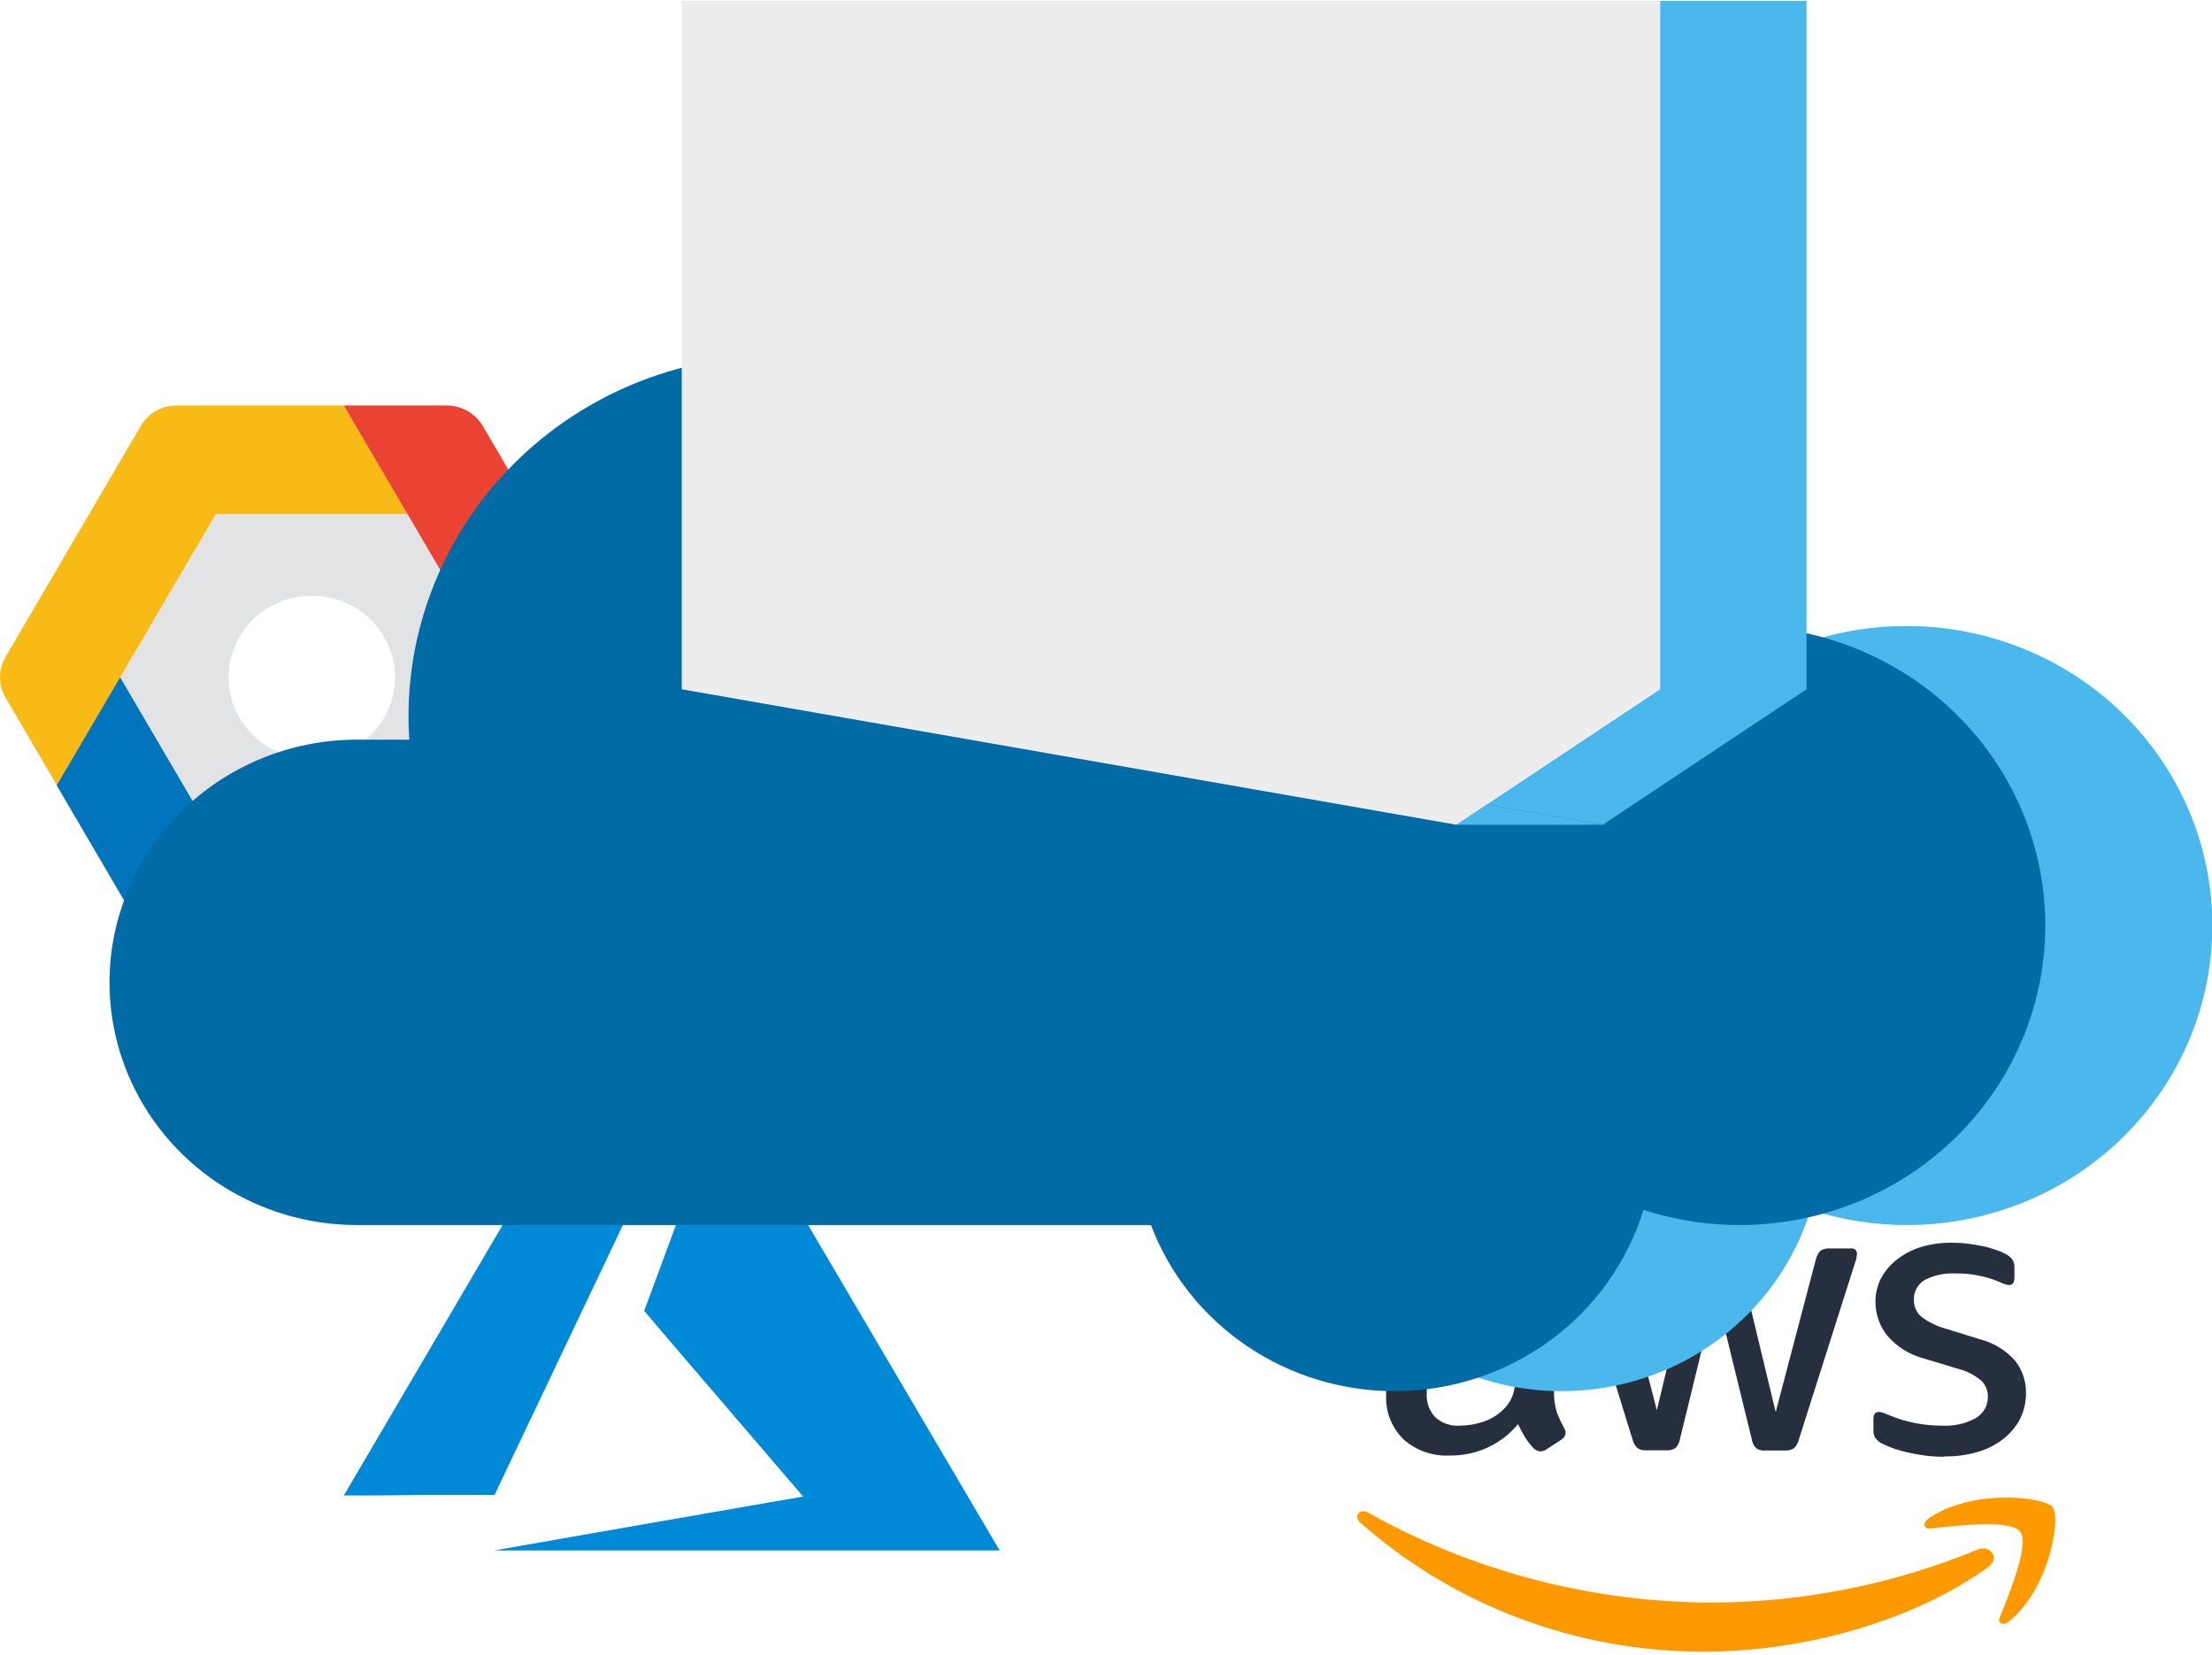 <svg xmlns="http://www.w3.org/2000/svg" width="278" height="208" viewBox="0 0 278 208" fill="none"><g clip-path="url(#clip0_1199_1731)"><path d="M81.344 191.542L100.777 188.162H100.959L90.965 176.5C85.46 170.089 80.964 164.821 80.964 164.789C80.964 164.756 91.288 136.868 91.346 136.763C91.403 136.657 98.388 148.62 108.373 165.591L125.499 194.687L125.623 194.914H62.085L81.344 191.542ZM43.223 187.984C43.223 187.984 47.926 179.952 53.687 170.154L64.152 152.324L76.352 142.29C83.055 136.771 88.568 132.248 88.585 132.24C88.542 132.41 88.475 132.574 88.386 132.727C88.263 132.994 82.303 145.532 75.162 160.574L62.151 187.935H52.696C47.455 188.017 43.215 188.008 43.215 187.992L43.223 187.984Z" fill="#0089D6"></path><path d="M195.302 174.881C195.279 175.741 195.388 176.598 195.625 177.426C195.881 178.135 196.193 178.823 196.559 179.485C196.686 179.682 196.757 179.908 196.765 180.141C196.747 180.317 196.686 180.487 196.588 180.636C196.491 180.785 196.359 180.91 196.203 181L194.368 182.2C194.148 182.36 193.882 182.451 193.608 182.459C193.276 182.437 192.964 182.296 192.732 182.062C192.342 181.644 191.991 181.194 191.682 180.717C191.393 180.23 191.103 179.687 190.781 179.031C189.752 180.286 188.444 181.294 186.957 181.978C185.47 182.662 183.843 183.004 182.201 182.978C181.138 183.032 180.074 182.878 179.072 182.524C178.07 182.171 177.15 181.625 176.366 180.919C175.64 180.198 175.074 179.338 174.703 178.392C174.332 177.447 174.163 176.436 174.208 175.424C174.166 174.309 174.383 173.199 174.843 172.178C175.302 171.158 175.993 170.253 176.862 169.532C178.647 168.041 180.994 167.303 184.011 167.303C185.046 167.309 186.079 167.385 187.103 167.53C188.186 167.668 189.293 167.903 190.459 168.154V166.072C190.459 163.899 189.996 162.384 189.086 161.492C188.177 160.601 186.607 160.179 184.334 160.179C183.272 160.178 182.215 160.303 181.185 160.552C180.111 160.797 179.058 161.122 178.035 161.525C177.564 161.719 177.209 161.833 177.01 161.898C176.86 161.945 176.705 161.972 176.547 161.979C176.134 161.979 175.928 161.695 175.928 161.095V159.693C175.899 159.346 175.971 158.998 176.134 158.688C176.359 158.428 176.642 158.223 176.961 158.088C178.134 157.525 179.367 157.093 180.639 156.8C182.124 156.426 183.652 156.243 185.185 156.257C188.657 156.257 191.194 157.027 192.831 158.575C194.467 160.123 195.253 162.465 195.253 165.61V174.881H195.302ZM183.458 179.225C184.482 179.215 185.498 179.043 186.466 178.715C187.536 178.35 188.49 177.719 189.235 176.883C189.705 176.355 190.045 175.729 190.227 175.051C190.426 174.237 190.523 173.401 190.516 172.563V171.364C189.631 171.151 188.734 170.988 187.83 170.878C186.923 170.765 186.009 170.708 185.094 170.707C183.135 170.707 181.705 171.072 180.746 171.85C180.262 172.251 179.881 172.757 179.632 173.329C179.384 173.9 179.276 174.521 179.316 175.141C179.272 175.691 179.345 176.245 179.53 176.767C179.715 177.288 180.008 177.767 180.391 178.172C180.801 178.545 181.285 178.831 181.812 179.012C182.34 179.193 182.9 179.266 183.458 179.225ZM206.882 182.321C206.489 182.357 206.097 182.253 205.775 182.03C205.47 181.722 205.258 181.338 205.163 180.919L198.311 158.802C198.174 158.433 198.085 158.049 198.046 157.659C198.032 157.564 198.04 157.467 198.069 157.376C198.099 157.284 198.15 157.201 198.218 157.132C198.286 157.063 198.369 157.01 198.461 156.978C198.553 156.946 198.652 156.935 198.749 156.946H201.601C202.003 156.9 202.409 157.001 202.741 157.229C203.034 157.545 203.236 157.931 203.328 158.348L208.23 177.28L212.776 158.348C212.837 157.927 213.03 157.536 213.33 157.229C213.68 157.022 214.086 156.924 214.495 156.946H216.834C217.245 156.901 217.658 157.002 218 157.229C218.305 157.532 218.499 157.925 218.553 158.348L223.166 177.515L228.208 158.348C228.3 157.931 228.502 157.545 228.795 157.229C229.135 157.019 229.534 156.92 229.935 156.946H232.646C232.745 156.932 232.846 156.941 232.94 156.972C233.035 157.004 233.121 157.056 233.191 157.125C233.262 157.194 233.315 157.278 233.346 157.371C233.378 157.463 233.387 157.562 233.374 157.659C233.365 157.814 233.345 157.968 233.316 158.121C233.266 158.364 233.197 158.602 233.109 158.834L226.083 180.944C225.993 181.366 225.781 181.755 225.472 182.062C225.138 182.267 224.749 182.366 224.356 182.346H221.876C221.466 182.39 221.052 182.289 220.711 182.062C220.405 181.75 220.211 181.349 220.157 180.919L215.636 162.465L211.139 180.887C211.071 181.312 210.879 181.709 210.585 182.03C210.243 182.255 209.831 182.359 209.42 182.321H206.882ZM244.375 183.132C242.861 183.135 241.351 182.961 239.879 182.613C238.713 182.382 237.584 181.998 236.523 181.47C236.148 181.293 235.834 181.011 235.622 180.66C235.507 180.404 235.448 180.128 235.448 179.849V178.391C235.448 177.791 235.68 177.507 236.118 177.507C236.295 177.509 236.471 177.539 236.639 177.596C236.821 177.653 237.077 177.766 237.374 177.88C238.404 178.324 239.479 178.659 240.581 178.877C241.723 179.109 242.887 179.226 244.053 179.225C245.535 179.311 247.011 178.982 248.31 178.277C248.786 177.997 249.178 177.598 249.445 177.121C249.712 176.644 249.845 176.106 249.831 175.562C249.836 175.191 249.766 174.823 249.624 174.479C249.482 174.135 249.271 173.823 249.004 173.56C248.152 172.849 247.146 172.339 246.061 172.069L241.829 170.788C239.999 170.322 238.364 169.301 237.159 167.871C236.225 166.681 235.714 165.223 235.705 163.721C235.683 162.613 235.953 161.519 236.49 160.544C237.009 159.624 237.726 158.825 238.589 158.202C239.496 157.523 240.525 157.017 241.623 156.711C242.819 156.375 244.057 156.211 245.301 156.224C245.956 156.222 246.61 156.26 247.26 156.338C247.93 156.427 248.541 156.54 249.153 156.654C249.764 156.767 250.293 156.938 250.806 157.116C251.231 157.243 251.641 157.414 252.029 157.626C252.374 157.794 252.674 158.038 252.905 158.34C253.095 158.62 253.188 158.952 253.17 159.288V160.633C253.17 161.233 252.938 161.549 252.5 161.549C252.111 161.506 251.735 161.387 251.393 161.201C249.628 160.441 247.716 160.062 245.789 160.09C244.446 160.016 243.107 160.296 241.912 160.901C241.466 161.162 241.103 161.538 240.861 161.988C240.618 162.439 240.508 162.946 240.54 163.454C240.532 163.833 240.606 164.209 240.757 164.559C240.908 164.908 241.133 165.222 241.416 165.48C242.362 166.217 243.454 166.753 244.623 167.052L248.756 168.341C250.515 168.78 252.094 169.739 253.277 171.088C254.169 172.238 254.643 173.648 254.625 175.092C254.641 176.24 254.38 177.376 253.864 178.407C253.345 179.387 252.618 180.246 251.732 180.927C250.769 181.669 249.669 182.219 248.492 182.548C247.155 182.93 245.767 183.113 244.375 183.091V183.132Z" fill="#252F3E"></path><path fill-rule="evenodd" clip-rule="evenodd" d="M249.889 196.991C240.293 203.945 226.34 207.632 214.347 207.632C198.331 207.714 182.86 201.934 170.96 191.423C170.059 190.613 170.878 189.535 171.952 190.167C185.174 197.571 200.137 201.465 215.363 201.465C226.738 201.408 237.99 199.152 248.475 194.827C250.087 194.106 251.459 195.856 249.889 196.991Z" fill="#FF9900"></path><path fill-rule="evenodd" clip-rule="evenodd" d="M253.882 192.533C252.658 190.985 245.773 191.787 242.649 192.16C241.715 192.274 241.574 191.471 242.417 190.872C247.906 187.095 256.915 188.181 257.965 189.437C259.015 190.693 257.676 199.568 252.543 203.799C251.758 204.455 250.997 204.115 251.344 203.256C252.51 200.427 255.105 194.049 253.882 192.533Z" fill="#FF9900"></path><path d="M51.215 64.641L43.214 50.977H22.211C21.292 50.971 20.387 51.207 19.592 51.661C18.797 52.114 18.14 52.768 17.69 53.554L0.696 82.585C0.241 83.362 0.002 84.242 0.002 85.138C0.002 86.034 0.241 86.914 0.696 87.691L7.16 98.746L15.144 85.146L27.162 64.641H51.215Z" fill="#F8BB16"></path><path d="M77.681 82.585L60.679 53.554C60.221 52.776 59.563 52.129 58.772 51.677C57.98 51.225 57.082 50.983 56.166 50.977H43.205L51.206 64.641L63.224 85.146L51.206 105.651H67.184L77.673 87.691C78.12 86.911 78.354 86.032 78.354 85.138C78.354 84.243 78.12 83.364 77.673 82.585" fill="#EA4334"></path><path d="M67.177 105.635H27.13L15.111 85.13L7.127 98.73L17.649 116.706C18.11 117.483 18.769 118.13 19.562 118.581C20.354 119.033 21.253 119.275 22.17 119.283H56.134C57.053 119.287 57.957 119.05 58.752 118.597C59.547 118.144 60.204 117.491 60.655 116.706L67.177 105.635Z" fill="#0074BC"></path><path d="M51.183 105.635H27.113L15.111 85.13L27.13 64.625H51.183L63.234 85.13L51.183 105.635ZM39.189 74.894C37.815 74.891 36.455 75.155 35.185 75.67C33.916 76.184 32.762 76.939 31.791 77.892C30.819 78.844 30.049 79.975 29.525 81.22C29 82.465 28.731 83.799 28.733 85.146C28.73 86.493 28.998 87.828 29.522 89.073C30.047 90.319 30.817 91.45 31.788 92.403C32.76 93.355 33.914 94.11 35.184 94.624C36.454 95.139 37.815 95.402 39.189 95.398C40.563 95.401 41.923 95.137 43.193 94.622C44.463 94.108 45.616 93.353 46.587 92.4C47.559 91.448 48.329 90.317 48.854 89.072C49.378 87.827 49.647 86.493 49.645 85.146C49.645 82.427 48.544 79.819 46.583 77.897C44.622 75.974 41.962 74.894 39.189 74.894Z" fill="#E2E3E4"></path><path d="M239.375 78.703C232.776 78.727 226.296 80.431 220.571 83.647C217.899 77.208 213.322 71.7 207.429 67.835C201.536 63.969 194.598 61.923 187.508 61.959C182.615 61.978 177.779 62.991 173.306 64.936C168.833 66.881 164.82 69.714 161.521 73.257C158.072 64.785 152.1 57.528 144.383 52.433C136.665 47.339 127.562 44.642 118.259 44.696C105.992 44.775 94.26 49.626 85.638 58.181C77.016 66.737 72.211 78.298 72.277 90.325C72.277 91.217 72.277 92.108 72.368 92.984H65.639C57.387 93.033 49.493 96.294 43.693 102.05C37.892 107.806 34.661 115.584 34.709 123.676C34.758 131.736 38.057 139.449 43.886 145.132C49.715 150.814 57.601 154.004 65.821 154.004H165.654C167.984 160.164 172.191 165.473 177.703 169.209C183.216 172.945 189.767 174.929 196.468 174.889C203.453 174.848 210.24 172.612 215.833 168.51C221.427 164.408 225.532 158.657 227.547 152.099C231.522 153.387 235.684 154.03 239.871 154.004C244.914 153.976 249.902 152.974 254.55 151.056C259.198 149.137 263.415 146.339 266.96 142.822C270.504 139.305 273.308 135.137 275.209 130.558C277.111 125.978 278.073 121.075 278.041 116.131C278.013 111.182 276.99 106.288 275.031 101.728C273.072 97.168 270.215 93.031 266.623 89.555C263.032 86.079 258.777 83.331 254.101 81.469C249.425 79.607 244.421 78.667 239.375 78.703Z" fill="#4AB7ED"></path><path d="M218.405 78.703C211.806 78.727 205.326 80.431 199.6 83.647C196.923 77.211 192.345 71.708 186.453 67.843C180.562 63.978 173.626 61.929 166.538 61.959C161.651 61.984 156.822 63.001 152.355 64.945C147.889 66.889 143.881 69.719 140.584 73.257C137.136 64.786 131.165 57.53 123.449 52.436C115.734 47.341 106.632 44.644 97.33 44.696C85.062 44.773 73.328 49.622 64.704 58.178C56.081 66.734 51.274 78.296 51.34 90.325C51.34 91.217 51.381 92.108 51.439 92.984H44.694C36.442 93.033 28.548 96.294 22.747 102.05C16.947 107.805 13.716 115.584 13.764 123.676C13.814 131.736 17.115 139.45 22.946 145.132C28.777 150.814 36.664 154.004 44.884 154.004H144.651C146.982 160.164 151.189 165.472 156.701 169.208C162.213 172.944 168.764 174.927 175.465 174.889C182.449 174.848 189.237 172.612 194.83 168.51C200.424 164.408 204.529 158.657 206.544 152.099C210.521 153.387 214.687 154.03 218.876 154.004C223.919 153.975 228.906 152.972 233.554 151.054C238.201 149.135 242.418 146.337 245.962 142.82C249.507 139.303 252.31 135.136 254.212 130.556C256.114 125.977 257.077 121.075 257.047 116.13C257.018 111.184 255.996 106.292 254.039 101.734C252.081 97.175 249.226 93.04 245.637 89.564C242.049 86.088 237.796 83.339 233.123 81.476C228.451 79.612 223.449 78.67 218.405 78.703Z" fill="#006BA5"></path><path d="M104.074 0.112V86.654L201.427 103.682L227.042 86.654V0.112H104.074Z" fill="#4AB7ED"></path><path d="M201.428 103.682H183.037L186.864 101.129L201.428 103.682Z" fill="#4AB7ED"></path><path d="M85.684 0.112V86.654L183.036 103.682L208.651 86.654V0.112H85.684Z" fill="#EDEDED"></path></g><defs><clipPath id="clip0_1199_1731"><rect width="277.998" height="207.52" fill="white" transform="translate(0.002 0.112)"></rect></clipPath></defs></svg>